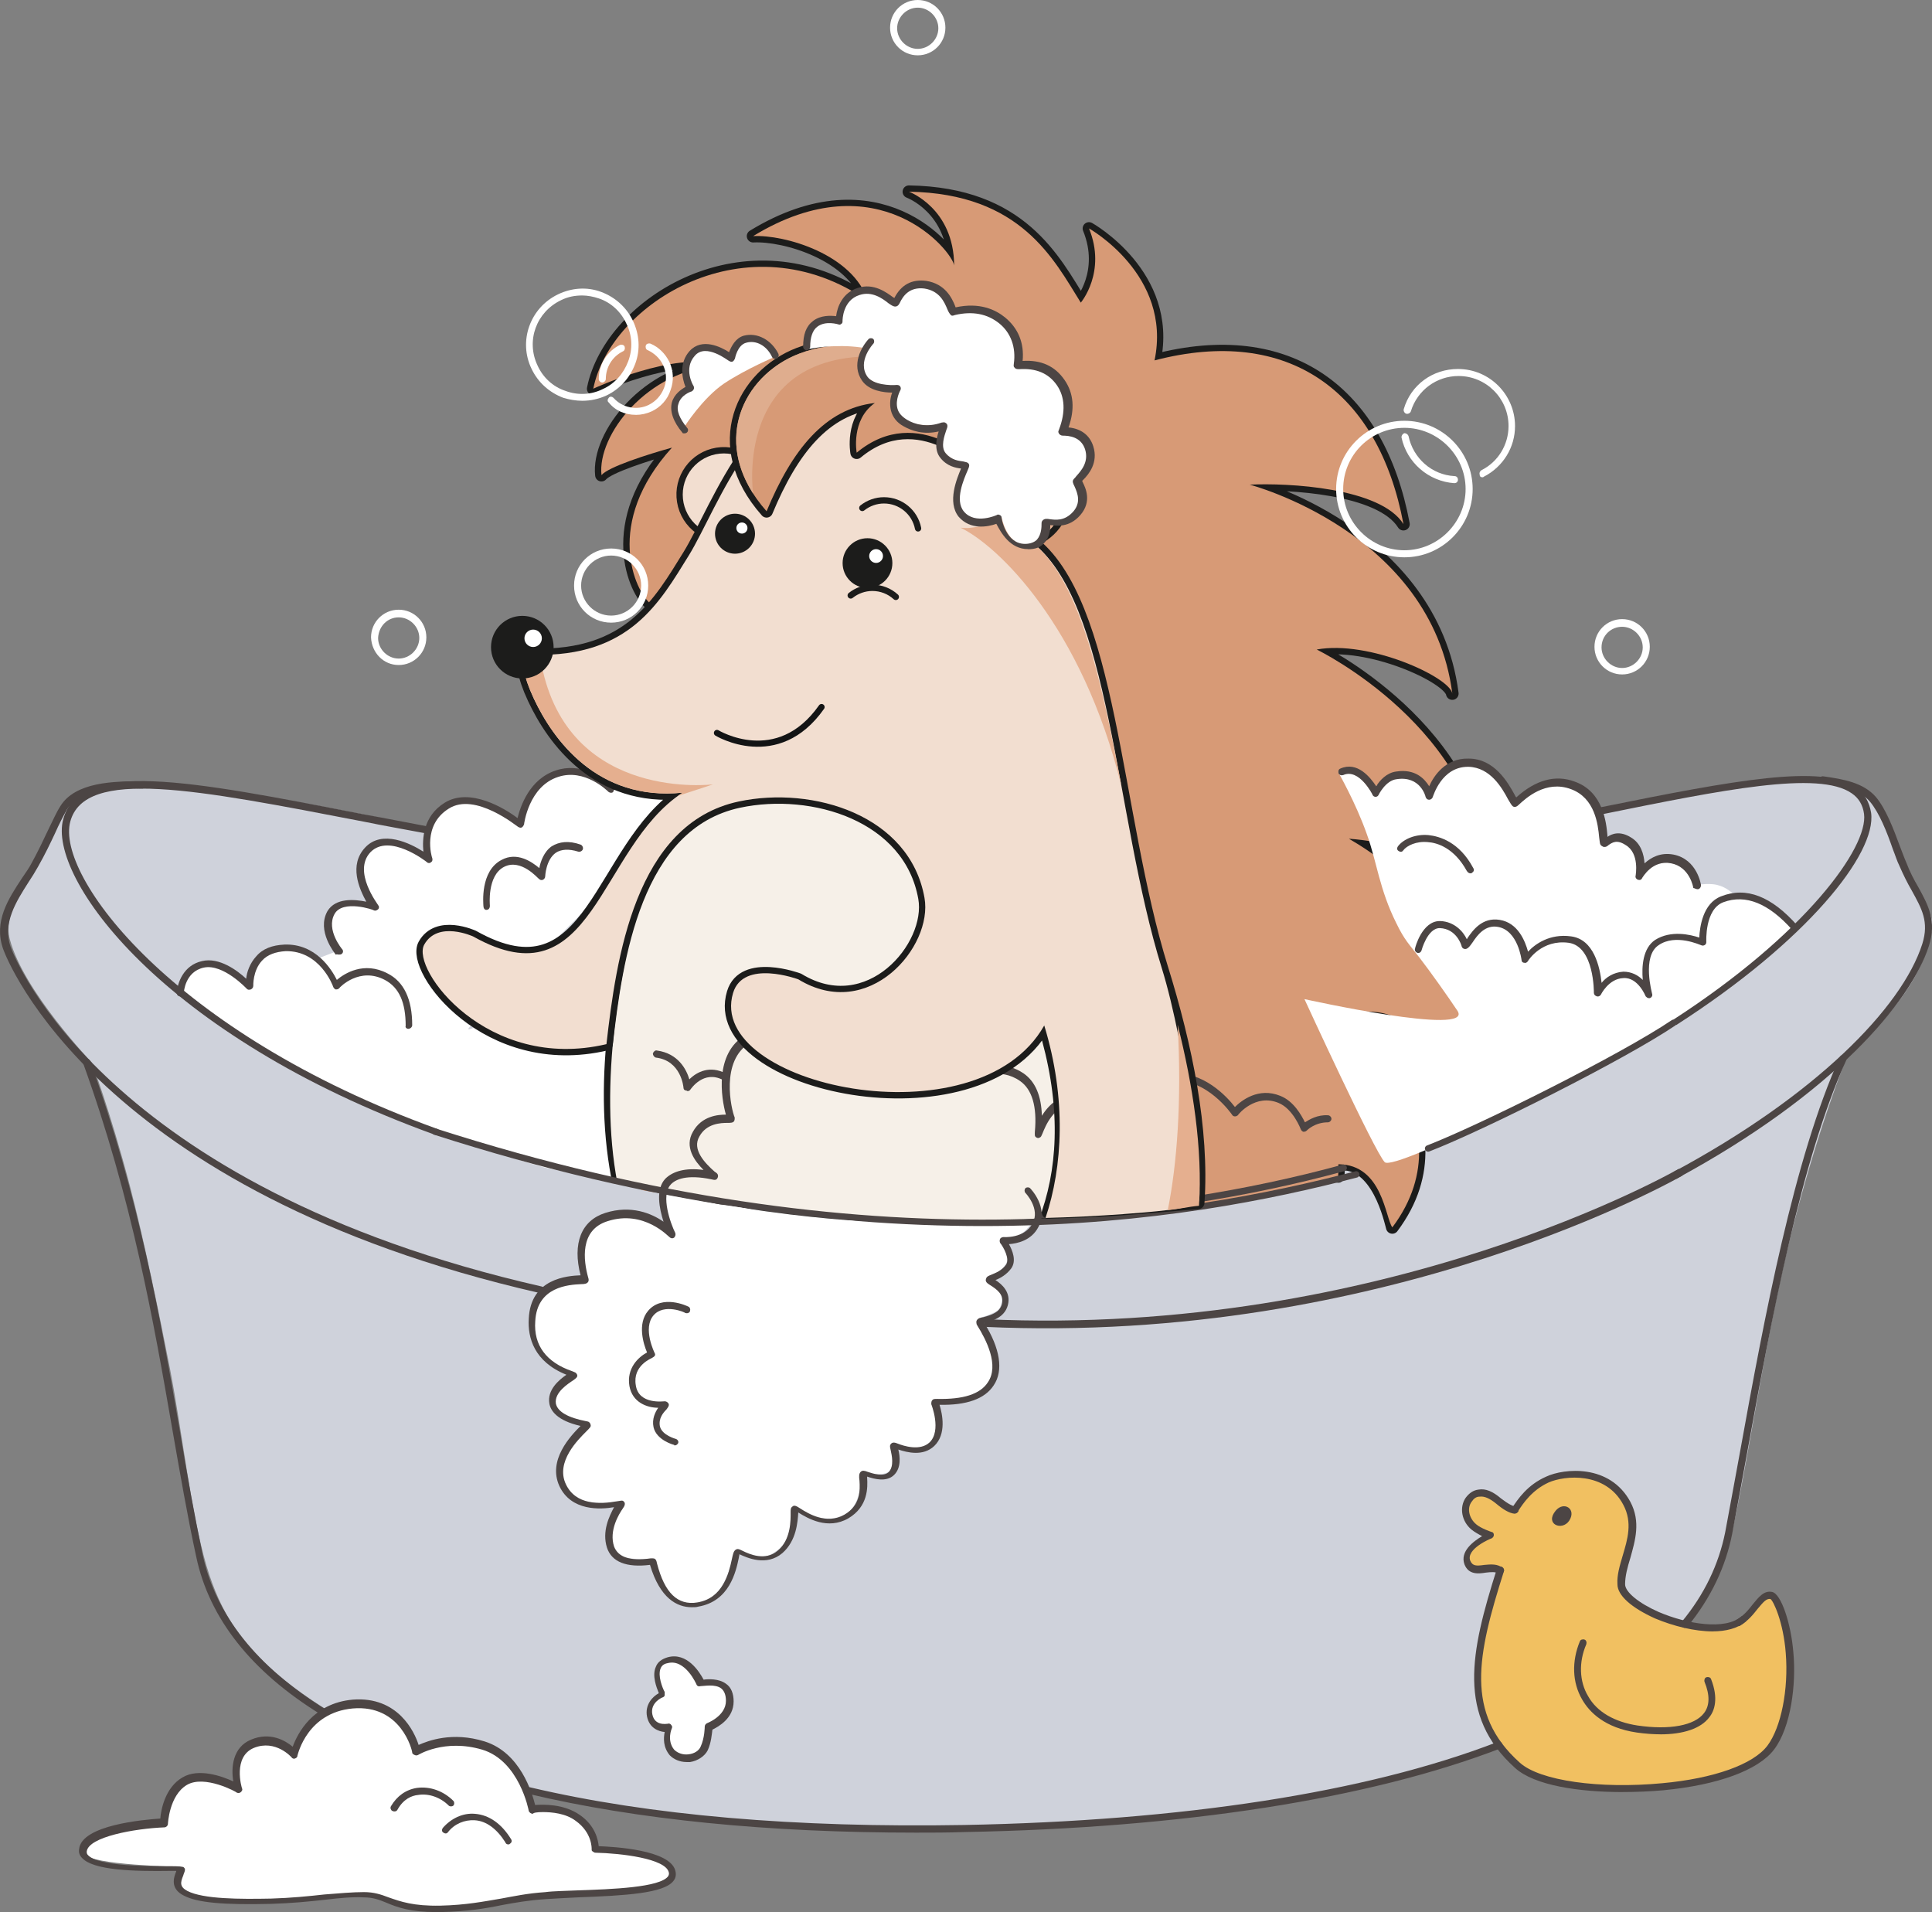 <?xml version="1.0" encoding="UTF-8"?> <svg xmlns="http://www.w3.org/2000/svg" id="_Слой_2" data-name="Слой 2" viewBox="0 0 514.82 509.49"><rect x="0" y="0" width="514.82" height="509.49" fill="#808080" stroke="none"/> <defs> <style> .cls-1 { stroke-width: 3.37px; } .cls-1, .cls-2, .cls-3, .cls-4, .cls-5, .cls-6 { fill: none; } .cls-1, .cls-2, .cls-3, .cls-4, .cls-6 { stroke-linecap: round; } .cls-1, .cls-2, .cls-4, .cls-6 { stroke-linejoin: round; } .cls-1, .cls-2, .cls-6 { stroke: #1c1c1b; } .cls-2 { stroke-width: 3.37px; } .cls-3 { stroke-width: 1.71px; } .cls-3, .cls-5 { stroke: #4c4544; stroke-miterlimit: 10; } .cls-4 { stroke: #131415; stroke-width: 1.64px; } .cls-4, .cls-7, .cls-8, .cls-9, .cls-10, .cls-11, .cls-12, .cls-13 { fill-rule: evenodd; } .cls-14 { fill: #f1c061; } .cls-15, .cls-13 { fill: #fff; } .cls-16 { fill: #cfd2db; } .cls-17 { fill: #4c4544; } .cls-5 { stroke-width: 2.05px; } .cls-7 { fill: #f2ded0; } .cls-8 { fill: #f6f0e8; } .cls-9 { fill: #1c1c1b; } .cls-10 { fill: #dfad8e; } .cls-11 { fill: #d79a76; } .cls-12 { fill: #e5af8f; } .cls-6 { stroke-width: 1.68px; } </style> </defs> <g id="_Слой_1-2" data-name="Слой 1"> <g> <path class="cls-16" d="M495.48,209.52c-8.78-4.86-31.21-1.73-55.67,3.61-44.07,9.41-96.28,26.97-96.28,26.97l-229.26-19.44s-18.66-4.08-38.26-7.53c-22.11-3.92-45.63-6.74-54.41-1.57-5.65,3.45-7.53,11.6-10.98,17.72-4.55,7.84-9.88,13.8-8,21.01,3.61,13.8,21.8,32.77,21.8,32.77,0,0,4.86,12.7,10.19,32.93,3.61,13.8,7.37,31.83,10.66,48.61,3.45,17.88,5.49,37.95,9.72,52.53,3.92,13.17,9.72,21.17,18.97,29.01,11.13,9.41,26.5,17.72,42.18,23.68,5.02,1.88,10.35,2.82,16.15,4.39,62.73,17.25,161.83,15.37,228.01,1.88,15.68-3.14,39.05-11.29,39.05-11.29l50.81-32.93s7.68-8.47,10.98-21.95c4.23-17.72,9.1-52.38,15.52-78.56,7.37-29.95,15.52-49.87,15.52-49.87,0,0,9.41-8.15,15.52-17.09,5.65-8.15,7.84-16.78,6.9-19.92-.78-3.14-5.49-10.82-6.74-13.64-3.61-7.84-4.7-17.09-12.39-21.33Z"></path> <path class="cls-15" d="M357.77,311.28l-2.98-14.27s-2.19,.16-3.92,.63c-1.72,.63-3.14,1.57-3.14,1.57,0,0-3.92-7.06-8.47-8-4.7-.94-10.19,4.39-10.19,4.39,0,0-7.06-9.1-14.43-9.25-10.98-.31-14.74,11.45-14.74,11.45,0,0-6.74-6.12-12.39-5.96-5.65,.16-10.04,6.74-10.04,6.74,0,0-.78-10.19-6.12-13.17-5.33-2.98-14.9,1.41-14.9,1.41,0,0-.63-6.27-3.45-12.07-2.2-4.39-5.65-8.62-9.72-9.88-6.12-1.88-12.7-2.19-16.94,1.1-4.86,3.61-7.21,10.82-7.21,10.82,0,0-11.29-4.08-17.88-1.88-6.59,2.35-8.15,11.45-8.15,11.45,0,0-2.67-1.1-4.86-.31-2.2,.78-4.86,2.82-4.86,2.82,0,0-1.41-4.08-3.45-6.12-2.04-2.04-4.39-1.72-4.39-1.72l-9.1,1.72-25.59-14.41-8.99,2.74s-7.91,4.3-6.97,2.89c.94-1.41,2.51-1.41,2.51-1.41,0,0,.47-1.72,1.57-2.98,1.1-1.25,2.82-1.72,2.82-1.72,0,0,.78-3.29,2.04-4.7,1.25-1.41,3.14-1.1,3.14-1.1,0,0,.94-3.29,2.35-4.86,1.41-1.57,3.45-1.57,3.45-1.57l16.47-16.47s10.51-6.32,13.49-14.79c2.98-8.47,21.72-16.68,21.72-16.68,0,0-25.8-3.03-28.15-1.78-2.51,1.25-3.76,4.08-3.76,4.08,0,0-7.68-6.27-14.43-4.08-8.31,2.51-9.88,13.17-9.88,13.17,0,0-11.13-7.84-17.25-5.65-9.41,3.29-7.37,15.05-7.37,15.05,0,0-10.98-7.21-15.37-2.82-5.17,5.18,.78,15.84,.78,15.84,0,0-8.62-2.51-10.98,1.41-2.67,4.39,2.2,10.35,2.2,10.35l-5.65,2.19s-3.45-3.76-10.82-2.35c-7.53,1.41-7.84,9.25-7.84,9.25,0,0-8-6.27-12.39-5.65-4.39,.63-6.12,7.68-6.12,7.68,0,0,11.92,12.07,36.22,23.68,5.8,2.82,13.49,6.59,20.07,9.1,21.01,8.31,41.56,13.96,41.56,13.96l26.5,5.65,4.7,.78,1.1,9.09s-12.7-7.37-19.29-1.25c-6.43,6.12-2.67,14.9-2.67,14.9,0,0-14.43,.16-14.27,12.23,0,1.72,.63,5.17,1.72,6.74,3.14,4.55,9.25,6.59,9.25,6.59,0,0-6.59,4.23-5.65,7.68,.94,3.45,9.25,5.96,9.25,5.96,0,0-5.65,4.55-6.9,10.19-.31,1.72,.16,3.76,.63,5.49,.47,1.41,1.88,2.98,3.29,3.76,4.39,2.35,11.6,1.41,11.6,1.41,0,0-4.39,8.62-2.2,12.23,2.2,3.61,11.29,2.82,11.29,2.82,0,0,2.51,13.02,11.13,11.76,2.51-.31,4.7-.94,6.43-2.82,3.45-4.23,4.7-11.45,4.7-11.45,0,0,6.27,3.61,10.19,.94,1.41-.94,2.82-1.88,3.61-3.92,1.41-3.29,1.57-8.31,1.57-8.31,0,0,3.92,2.35,7.21,2.82,2.67,.47,4.86,.16,6.9-.94,4.55-2.67,4.23-11.45,4.23-11.45,0,0,5.33,1.72,7.37,0,1.88-1.72,.78-7.21,.78-7.21,0,0,7.21,2.51,10.19-.31,2.82-2.82,.94-10.98,.94-10.98,0,0,11.76,0,14.74-5.65,1.1-2.04,1.41-4.08,.78-6.74-.94-4.7-3.61-9.88-3.61-9.88,0,0,4.86-1.41,5.49-2.51,2.67-5.18-3.14-8.31-3.14-8.31,0,0,4.23-1.57,5.17-4.23,1.1-2.51-1.1-6.12-1.1-6.12,0,0,3.29,.16,5.49-1.72,2.2-1.88,3.61-4.86,3.61-4.86,0,0,21.01-1.1,41.09-4.23,21.01-2.82,40.3-8,40.3-8Z"></path> <path class="cls-2" d="M356.65,310.23c.03,1.08,0,2.15-.07,3.23-4.61-1.01-10.29-.31-14.26,2.2-1.3,.82,.08,.15-1.3,.82-1.39,.51-5.51,.84-6.92,1.25-11.56,.89-23.1,3.55-34.66,4.39-14.39,1.04-28.76,1.09-43.18,1.24-14.17,.14-28.17-2.55-42.34-3.15-7.32-.31-14.77-.24-22.04-1.01-7.06-1.46-14.3-2.5-21.29-4.1-.49-4-.56-6.35-.6-10.97,9.01-4.63,17.39-9.54,19.37-10.53,4.35-2.18,6.56-79.81,5.08-85.93-.95-3.9-18.09-11.82-30.94-17.05,13.11-16.79,9.91-29.67,9.91-29.67-4.24-3.39-12.64-21.54,5.64-41.67-6.51,1.81-16.93,5.13-18.78,7.32-1.18-10.56,12.1-28.04,31.37-29.26-11.51-4.01-33.56,6.24-33.56,6.24,4.58-22.88,41.09-45.61,73.19-23.37-3.95-12.46-22.2-17.72-30.59-17.29,33.36-20.38,53.17,4.1,53.56,7.84-.09-15.31-12.04-19.67-12.04-19.67,29.94,.49,38.65,18.16,45.79,29.56,0,0,6.92-8.15,2.19-19.77,0,0,22.19,12.4,17.46,35.16,35.75-9.34,59.7,8.22,66.33,43.62-6.1-9.75-30.85-11.01-40.97-10.51,0,0,48.4,12.62,53.99,55.65-.77-4.42-22.25-14.28-36.14-11.72,0,0,43.89,21.18,45.18,61.63,0,0-16.93-9.72-36.6-11.22,13.01,7.51,39.75,27.83,28.51,63.53-6.5-9.95-15.92-21.08-29.69-16.35,0,0,34.37,27.5,12.76,56.38-.46-1.51-3.84-18.07-14.35-16.81Z"></path> <path class="cls-11" d="M356.65,310.23c.03,1.08,0,2.15-.07,3.23-2.46,.59-11.32,4.48-18.66,4.47-1.54,0-14.83,2.46-14.83,2.46l-2.03,1.19s-10.06-.31-21.62,.53c-14.39,1.04-28.76,1.09-43.18,1.24-14.17,.14-28.35,.34-42.51-.26-7.32-.31-14.59-3.13-21.86-3.9-7.06-1.24-14.08-.55-21.07-2.15-.49-4-.79-8.3-.82-12.92,9.01-4.63,17.39-9.54,19.37-10.53,4.35-2.18,6.56-79.81,5.08-85.93-.95-3.9-18.09-11.82-30.94-17.05,13.11-16.79,9.91-29.67,9.91-29.67-4.24-3.39-12.64-21.54,5.64-41.67-6.51,1.81-16.93,5.13-18.78,7.32-1.18-10.56,12.1-28.04,31.37-29.26-11.51-4.01-33.56,6.24-33.56,6.24,4.58-22.88,41.09-45.61,73.19-23.37-3.95-12.46-22.2-17.72-30.59-17.29,33.36-20.38,53.17,4.1,53.56,7.84-.09-15.31-12.04-19.67-12.04-19.67,29.94,.49,38.65,18.16,45.79,29.56,0,0,6.92-8.15,2.19-19.77,0,0,22.19,12.4,17.46,35.16,35.75-9.34,59.7,8.22,66.33,43.62-6.1-9.75-30.85-11.01-40.97-10.51,0,0,48.4,12.62,53.99,55.65-.77-4.42-22.25-14.28-36.14-11.72,0,0,43.89,21.18,45.18,61.63,0,0-16.93-9.72-36.6-11.22,13.01,7.51,39.75,27.83,28.51,63.53-6.5-9.95-15.92-21.08-29.69-16.35,0,0,34.37,27.5,12.76,56.38-1.88-2.44-2.61-16.75-14.35-16.81Z"></path> <path class="cls-1" d="M256.26,323.35c-14.17,.14-28.35,.34-42.51-.26-7.32-.31-49.24-11.63-49.24-9.67-4.94-26.38,.31-55.19,8.25-80.35,5.08-16.09,12.65-28.17,17.45-37.06,23.23-43.03,81.97,15.27,81.97,15.27l16.35,98.53-5.06,13.1c-9.06,.29-18.12,.34-27.21,.43Z"></path> <path class="cls-8" d="M164.51,315.22c-4.94-26,.31-58.11,8.25-82.91,5.08-15.85,12.65-27.76,17.45-36.53,23.23-42.41,81.97,15.05,81.97,15.05l16.35,97.11-11.53,16.66c-41.07,4.02-89.21-4.86-112.5-9.39Z"></path> <path class="cls-3" d="M115.92,301.53c117.2,37.7,199.78,23.27,245.48,11.4"></path> <g> <path class="cls-14" d="M472.4,425.28c-2.51-1.72-3.61,2.98-7.84,6.12-2.04,1.41-5.8,3.14-9.72,2.35-2.35-.47-5.8-.94-10.35-2.35-4.86-1.72-10.51-4.55-11.92-7.68-1.73-4.23,1.57-8.78,2.35-13.64,.78-5.49-.94-11.76-5.02-14.27-5.65-3.45-11.76-4.08-16.47-2.04-5.96,2.35-10.04,8.62-10.04,8.62,0,0-2.51-1.41-4.08-2.67-2.51-2.04-2.98-2.35-5.33-1.72-2.51,.63-3.92,3.76-2.98,6.27,1.1,2.82,5.8,5.17,5.8,5.17,0,0-6.59,2.98-5.33,7.06,.47,1.57,1.25,2.35,4.55,1.72,1.25-.31,3.92,.16,3.92,.16,0,0-.94,3.92-2.04,8.15-1.57,5.8-3.76,13.33-3.76,21.64,.16,9.25,4.23,18.66,11.29,23.05,10.51,6.59,34.81,6.9,50.81,3.14,11.92-2.82,16.62-9.41,16.62-9.41,0,0,3.92-8.47,4.39-16.47,.47-11.13-2.35-21.48-4.86-23.21Z"></path> <path class="cls-15" d="M436.39,232.19s-.31-5.49-2.67-7.53c-2.51-2.04-7.06-.31-7.06-.31,0,0-.63-5.17-2.19-9.09-1.1-2.82-2.67-4.39-5.18-5.49-3.45-1.41-6.12-1.57-8.94-.63-4.08,1.41-7.53,4.55-7.53,4.55,0,0-5.18-9.57-10.98-10.19-2.04-.16-5.02,0-6.9,1.25-3.29,2.35-4.86,6.43-4.86,6.43,0,0-2.35-4.23-7.06-4.55-4.7-.31-7.53,4.39-7.53,4.39,0,0-2.51-3.76-4.7-5.17-2.19-1.41-4.23-.16-4.23-.16,0,0,4.7,8.15,7.68,16.62,2.67,7.37,3.29,14.58,7.84,23.68,2.2,4.55,3.45,5.65,6.12,9.1,3.14,4.08,7.68,10.51,10.19,14.27,4.39,6.9-40.79-3.14-40.79-3.14,0,0,18.73,40.79,21.39,43.45,2.67,2.67,58.75-25.89,76.79-37.5,18.03-11.6,31.83-24.46,31.83-24.46,0,0-3.61-4.7-7.53-7.06-3.92-2.35-8.31-2.51-8.31-2.51,0,0-1.57-1.72-4.23-2.35-2.67-.63-5.96,.16-5.96,.16,0,0-1.57-5.96-5.96-7.06-4.7-.78-9.25,3.29-9.25,3.29Z"></path> <path class="cls-15" d="M111.41,466.21s-5.49-13.8-16.62-12.39c-11.76,1.57-16.15,12.55-16.15,12.55,0,0-8.31-4.23-12.07-1.72-3.92,2.51-3.45,11.6-3.45,11.6,0,0-8.15-4.39-13.02-2.04-4.86,2.35-6.74,11.45-6.74,11.45,0,0-11.45,.78-17.56,3.14-3.45,1.41-3.61,4.23-3.14,5.18,1.1,2.98,25.4,3.45,25.4,3.45,0,0-4.55,6.9,8,8.62,12.39,1.72,41.87-1.72,41.87-1.72,0,0,9.72,3.76,16.15,4.23,9.41,.63,15.68-1.88,23.68-2.98,8-1.25,17.72-1.1,22.89-1.25,15.84-.63,21.64-5.18,16.31-8.15-4.08-2.19-18.19-3.14-18.19-3.14,0,0-.78-6.12-5.02-8.94-4.23-2.82-11.76-2.2-11.76-2.2,0,0-3.45-12.07-11.13-15.99-7.68-3.76-19.45,.31-19.45,.31Z"></path> <path class="cls-15" d="M189.03,460.09s5.8-4.55,5.02-7.53c-1.25-5.02-7.06-5.02-7.06-5.02,0,0-6.43-6.27-9.09-5.17-3.76,1.57-1.72,8.78-1.72,8.78,0,0-3.61,2.04-2.67,6.12,.47,2.35,4.08,2.98,4.08,2.98,0,0-.31,9.41,5.18,8.47,5.02-.78,6.27-8.62,6.27-8.62Z"></path> <path class="cls-17" d="M456.4,434.69c3.45,0,6.59-.78,8.62-2.51,.47-.31,.47-.94,.16-1.25-.31-.47-.94-.47-1.25-.16-4.23,3.61-14.27,2.04-21.95-1.25-5.33-2.35-8.94-5.33-8.94-7.37,0-2.2,.63-4.55,1.41-7.06,1.25-4.55,2.82-9.57,0-14.9-5.49-10.19-17.72-8.94-22.42-6.74-5.02,2.2-7.53,5.96-9.09,8.31-.31,.47-.16,.94,.31,1.25,.47,.31,.94,.16,1.25-.31,1.41-2.2,3.76-5.65,8.15-7.68,4.23-1.88,15.21-2.98,19.92,5.96,2.51,4.7,1.1,9.25-.16,13.49-.78,2.67-1.57,5.17-1.41,7.68,0,2.98,3.76,6.27,10.04,9.1,4.86,2.04,10.51,3.45,15.37,3.45Z"></path> <path class="cls-17" d="M432.41,477.5c3.61,0,7.37-.16,10.82-.47,14.58-1.41,25.25-5.33,29.48-10.82,4.55-5.96,5.96-17.56,5.17-25.87-.63-7.84-3.29-15.68-5.65-16.15-2.2-.47-3.61,1.41-5.17,3.29-1.1,1.41-2.35,2.98-4.23,4.08-.47,.31-.63,.94-.31,1.25,.31,.47,.94,.63,1.25,.31,2.04-1.25,3.45-2.98,4.55-4.39,1.57-1.88,2.35-2.82,3.45-2.67,.78,.47,3.45,6.12,4.08,14.43,.78,9.72-1.25,19.76-4.86,24.62-3.76,5.02-14.27,8.78-28.07,10.04-16.62,1.57-32.62-.63-37.95-5.49-14.74-13.17-11.29-28.7-4.23-50.96,.16-.47-.16-1.1-.63-1.25-.47-.16-1.1,.16-1.25,.63-7.06,22.27-10.66,39.05,4.86,53,5.17,4.7,17.09,6.43,28.7,6.43Z"></path> <path class="cls-17" d="M442.45,462.13c6.12,0,10.82-1.57,13.02-4.55,1.41-1.72,2.51-5.02,.47-10.19-.16-.47-.78-.63-1.25-.47-.47,.16-.63,.78-.47,1.25,1.41,3.45,1.41,6.27-.16,8.31-2.51,3.29-9.1,4.55-17.72,3.29-6.12-.94-10.82-3.61-13.17-7.84-2.35-3.92-2.51-9.1-.47-13.8,.16-.47,0-1.1-.47-1.25-.47-.16-1.1,0-1.25,.47-2.2,5.33-2.04,10.98,.63,15.52,1.88,3.29,5.96,7.53,14.58,8.78,2.2,.31,4.39,.47,6.27,.47Z"></path> <path class="cls-17" d="M399.79,419.32c.31,0,.47-.16,.78-.31,.31-.47,.31-.94-.16-1.25-1.41-1.1-3.14-.94-4.86-.78-2.19,.31-3.14,.31-3.76-1.1-1.25-3.14,5.49-5.96,5.65-5.96,.31-.16,.63-.47,.63-.94s-.31-.78-.63-.78c0,0-2.82-.94-4.08-2.04-1.88-1.57-2.51-4.23-1.25-5.96,.63-.94,1.25-1.41,2.2-1.41,1.25-.16,2.67,.47,4.39,1.88,1.88,1.57,3.45,2.51,4.86,2.67,.47,0,.94-.31,1.1-.78,0-.47-.31-.94-.78-1.1-.78-.16-1.88-.63-3.92-2.2-2.2-1.88-4.08-2.67-5.96-2.35-1.41,.16-2.51,.94-3.45,2.2-1.72,2.51-1.1,6.27,1.57,8.47,.78,.63,1.88,1.25,2.82,1.73-2.35,1.41-5.96,4.08-4.7,7.53,1.1,2.82,3.76,2.51,5.65,2.2,1.41-.16,2.67-.31,3.45,.31,.16-.16,.31,0,.47,0Z"></path> <path class="cls-17" d="M414.53,402.54c-2.98,3.61,1.72,5.49,3.61,2.67,2.04-3.14-1.41-5.33-3.61-2.67Z"></path> <path class="cls-17" d="M277.01,324.61q.16,0,0,0c27.91-1.25,55.2-5.49,81.23-12.55,.47-.16,.78-.63,.63-1.1-.16-.47-.63-.78-1.1-.63-25.87,7.06-53.16,11.29-80.76,12.55-.47,0-.94,.47-.94,.94,.16,.31,.47,.78,.94,.78Z"></path> <path class="cls-17" d="M445.9,271.69c35.24-22.81,51.99-45.94,50.81-54.82-.31-2.35-1.41-4.23-3.29-5.49-8.78-6.12-34.34-.94-66.8,5.65-.47,0-.94-.31-1.1-.78,0-.47,.31-.94,.78-1.1,36.38-7.37,59.28-11.6,68.21-5.33,2.35,1.57,3.61,3.92,4.08,6.74,1.53,10.92-17.25,34.31-51.91,56.56-.24-.49-.5-.97-.78-1.43Z"></path> <path class="cls-17" d="M117.06,302.02c.16-.47,0-1.1-.63-1.25C45.71,275.21,14.81,233.34,18.73,218.91c3.92-14.43,33.4-8.62,78.09,0,5.33,1.1,10.82,2.04,16.62,3.14,.47,.16,.94-.31,1.1-.78,.16-.47-.31-.94-.78-1.1-5.8-1.1-11.29-2.19-16.62-3.14-47.36-9.25-75.9-14.74-80.29,1.25-4.23,15.37,26.03,57.71,98.95,84.05,.98,.31,1.1,0,1.25-.31Z"></path> <path class="cls-17" d="M144.19,344.68c.47,0,.78-.31,.94-.78s-.16-.94-.78-1.1C27.36,316.14,3.84,254.98,2.9,252.47c-2.35-6.43,1.41-12.23,4.7-17.41,.94-1.41,1.72-2.67,2.51-4.08,1.88-3.29,3.29-6.27,4.55-8.94,1.1-2.51,2.19-4.55,3.14-6.27,3.76-6.12,16.15-5.8,20.07-5.65,.47,0,.94-.47,.94-.94s-.47-.94-.94-.94c-7.53-.16-17.88,.16-21.8,6.59-1.1,1.72-2.04,3.92-3.29,6.43-1.25,2.67-2.67,5.65-4.39,8.78-.63,1.25-1.57,2.51-2.51,3.92-3.61,5.49-7.68,11.6-5.02,18.97,.94,2.67,24.93,64.61,142.86,91.58l.47,.16Z"></path> <path class="cls-17" d="M445.97,312.25c37.65-20.2,60.79-43.64,66.26-60.72,1.88-5.96-.16-9.41-2.82-14.27-1.1-1.88-2.2-4.08-3.29-6.59-.63-1.25-1.1-2.82-1.73-4.39-1.57-4.55-3.61-9.72-6.12-12.7-2.82-3.29-7.68-4.23-12.86-4.86-.47-.16-.78-.63-.78-1.1,.16-.47,.63-.78,1.1-.78,5.65,.78,10.82,1.73,14.11,5.49,2.67,3.14,4.7,8.47,6.43,13.17,.63,1.57,1.1,2.98,1.73,4.39,.94,2.51,2.04,4.55,3.14,6.43,2.67,4.86,5.02,9.1,2.82,15.84-4.77,14.75-25.25,39.26-67.35,61.98-.2-.63-.41-1.26-.63-1.89Z"></path> <path class="cls-17" d="M86.16,457.11c.31,0,.63-.16,.78-.47,.31-.47,.16-1.1-.31-1.25-18.19-11.29-29.17-25.09-32.62-41.09-2.2-10.66-4.23-21.64-6.12-33.24-5.02-29.17-10.82-62.1-23.84-98.32-.16-.47-.78-.78-1.25-.63-.47,.16-.78,.78-.63,1.25,13.02,36.07,18.82,69,23.84,98.01,2.04,11.6,3.92,22.58,6.27,33.4,3.45,16.47,14.74,30.74,33.4,42.18,.16,0,.31,.16,.47,.16Z"></path> <path class="cls-17" d="M244.08,488.32c4.23,0,8.62,0,13.02-.16,58.18-1.1,107.57-8.78,142.7-22.27,.47-.16,.78-.78,.47-1.25-.16-.47-.78-.78-1.25-.47-34.97,13.49-84.05,21.01-142.07,22.11-44.85,.78-83.74-2.51-115.73-10.04-.47-.16-.94,.16-1.1,.63-.16,.47,.16,.94,.63,1.1,29.01,6.9,63.82,10.35,103.34,10.35Z"></path> <path class="cls-17" d="M448.88,433.75c.31,0,.47-.16,.78-.31,6.27-7.68,10.19-16,11.92-24.78,1.25-6.74,2.67-14.27,4.08-22.11,6.27-34.5,14.27-77.62,26.34-104.12,.16-.47,0-1.1-.47-1.25-.47-.16-1.1,0-1.25,.47-12.23,26.82-20.23,69.94-26.5,104.59-1.41,7.84-2.82,15.21-4.08,22.11-1.72,8.47-5.49,16.47-11.6,23.84-.31,.47-.31,.94,.16,1.25,.31,.16,.47,.31,.63,.31Z"></path> <path class="cls-17" d="M173.2,416.97c-6.27,.78-10.19-.78-11.45-4.55-1.41-4.39,.63-8.47,1.88-10.82-3.61,.63-11.45,1.1-14.58-5.65-3.14-6.9,2.98-13.33,5.65-16-6.27-1.41-8-4.08-8.31-5.96-.63-3.61,2.51-6.27,4.55-7.68-8.62-3.45-10.35-9.88-10.04-14.9,.47-10.82,10.35-11.45,13.8-11.6-2.2-8.47,.16-14.58,6.59-16.62,6.9-2.2,12.39,.16,15.52,2.35-1.1-3.45-2.19-8.62,.47-11.45,2.04-2.04,5.49-2.98,10.19-2.35-2.35-2.35-5.18-6.12-2.82-10.19,2.35-4.23,6.74-4.55,8.78-4.55-1.25-4.39-3.14-16.31,5.17-21.17,7.68-4.55,16.78-.94,19.76,.47,1.25-3.76,6.43-15.52,20.54-13.17,9.57,1.57,15.68,9.25,18.03,22.89,5.8-2.98,11.45-2.98,15.84,0,3.14,2.2,4.7,5.96,4.86,11.29,2.04-3.29,4.86-5.33,8.31-5.8,6.43-.94,10.82,3.45,13.02,5.49,.16,.16,.31,.31,.47,.47,0,0,.16-.16,.16-.31,1.25-3.14,4.23-10.35,12.39-11.13,8.62-.78,15.05,6.27,17.09,8.94,1.72-1.72,6.27-5.33,12.07-2.98,3.61,1.41,5.65,5.18,6.59,7.06,1.25-.78,3.29-2.04,6.12-1.88,.47,0,.94,.47,.94,.94s-.47,.94-.94,.94c-3.45,0-5.49,2.04-5.65,2.2-.31,.31-.63,.31-.94,.31-.31-.16-.47-.31-.63-.63,0,0-2.04-5.49-5.96-7.06-6.12-2.51-10.66,2.98-10.82,3.29-.16,.16-.47,.31-.78,.31s-.63-.16-.78-.47c0,0-6.74-9.88-16-8.94-7.06,.78-9.57,7.06-10.82,10.04-.63,1.25-.94,2.35-2.04,1.88-.47-.16-.78-.63-1.57-1.25-2.04-2.04-5.96-5.8-11.45-5.02-5.8,.94-7.84,6.43-8.62,8.31-.31,.63-.31,.94-.78,1.1-.31,.16-.47,.16-.78,0-.63-.31-.47-.78-.47-1.57,.63-6.74-.78-11.29-3.92-13.49-5.33-3.76-11.45-1.25-14.74,.47-.16,.16-.94,.47-1.41-.16-.31-.31-.31-.63-.47-1.57-2.19-12.7-7.68-20.07-16.47-21.48-14.9-2.51-18.66,12.23-18.82,12.86,0,.31-.16,.47-.47,.63-.16,.16-.47,.16-.78,0,0,0-10.66-5.8-18.82-.94-8,4.7-5.02,17.72-4.08,19.92,0,.31,0,.63-.16,.94-.31,.47-.94,.47-1.72,.47-1.88,0-5.65,.16-7.53,3.61-2.04,3.45,1.41,7.06,4.08,9.41,.31,.16,.47,.31,.63,.47,.31,.31,.31,.78,.16,1.1-.31,.78-.94,.63-1.57,.47-6.74-1.41-9.72,0-10.98,1.41-2.67,2.98,0,10.35,1.25,12.86,.16,.47,0,.94-.31,1.25-.47,.31-.94,.16-1.25-.16-.16,0-6.74-7.37-16.47-4.23-7.53,2.35-6.43,10.51-5.17,15.05,.16,.47,.16,.78,0,1.1-.31,.47-.78,.63-1.88,.63-3.29,.16-11.76,.63-12.23,9.88-.47,6.43,2.98,10.98,9.88,13.33,.63,.31,.94,.31,1.1,.63,.63,.78-.16,1.25-.78,1.73-1.41,.94-5.17,3.29-4.7,6.27,.47,2.2,3.29,3.76,8.15,4.7,.31,0,.47,.16,.63,.16,.16,.16,.47,.47,.47,.78,.16,.47-.16,.78-1.1,1.72-2.2,2.2-8.31,8.15-5.49,14.11,2.67,5.65,9.1,5.33,13.64,4.55,1.1-.16,1.41-.31,1.72,0,.63,.47,.31,1.25-.16,1.88-1.1,1.57-3.76,5.96-2.35,10.19,1.1,2.82,4.23,3.92,9.72,3.14h.63c.78,0,.94,.63,1.1,1.41,2.04,7.84,5.49,11.13,10.66,10.35,6.9-1.1,8.47-7.84,9.25-11.45,.31-1.41,.47-2.2,.94-2.51,.47-.47,.94-.31,1.88,.16,1.88,.94,6.12,2.82,9.41,0,3.61-2.98,3.45-8.31,3.45-10.19,0-.78,0-1.25,.47-1.57,.47-.47,1.1-.16,2.04,.47,2.2,1.41,7.06,4.39,11.76,1.72,4.39-2.51,4.23-6.59,4.08-9.09-.16-1.1-.16-1.88,.31-2.35,.47-.47,1.1-.31,1.88,0,1.41,.47,4.23,1.41,5.65,0,1.41-1.57,.78-4.39,.47-5.8-.16-.78-.31-1.1,0-1.57,.47-.63,1.1-.47,1.88-.16,1.57,.63,5.96,2.04,8.47-.31,3.29-3.14,.47-10.19,.47-10.19,0-.31,0-.63,.16-.94,.31-.47,.63-.47,1.41-.47,6.9,.16,11.45-1.25,13.49-4.39,3.14-4.55-.47-11.45-2.82-15.21l-.16-.31c0-.16-.16-.63,0-.94,.31-.63,.94-.78,1.88-.94,2.19-.63,4.23-1.25,4.86-3.45,.63-2.51-1.25-3.92-3.29-5.18-.47-.31-1.25-.78-.94-1.57,.16-.63,.63-.78,1.41-1.1,1.1-.47,2.82-1.1,3.92-2.67,1.1-1.57-.78-4.86-1.57-5.8-.16-.31-.16-.78,0-1.1,.16-.31,.63-.47,.94-.47,0,0,5.49,.47,7.68-3.61,2.19-3.92-1.88-8.15-1.88-8.15-.31-.31-.31-.94,0-1.25,.31-.31,.94-.31,1.25,0,.16,.16,5.02,5.18,2.2,10.35-1.88,3.61-5.65,4.39-7.84,4.55,.94,1.73,2.04,4.39,.63,6.43-1.25,1.72-2.98,2.67-4.23,3.14,1.72,1.1,4.23,3.29,3.29,6.74-.94,3.45-4.55,4.23-6.27,4.7h0c4.23,6.74,5.18,12.7,2.51,16.62-2.35,3.61-7.21,5.33-14.43,5.18,.78,2.51,1.88,7.84-1.41,10.98-2.98,2.82-7.21,1.72-9.57,.94,.47,1.88,.78,4.86-1.1,6.74-2.04,2.04-5.33,1.1-7.21,.47v.31c.16,2.51,.31,7.68-5.02,10.82-5.49,3.14-10.82,0-13.33-1.57-.16,2.51-.47,7.53-4.23,10.82-4.23,3.61-9.41,1.25-11.45,.31h0c0,.31-.16,.63-.16,.94-.78,3.76-2.51,11.6-10.82,13.02-.47,.16-1.1,.16-1.72,.16-3.92,0-8.47-2.35-11.13-11.29Z"></path> <path class="cls-17" d="M439.31,265.96h.31c.47-.16,.78-.63,.63-1.1,0-.16-2.82-10.04,1.73-13.02,4.55-3.14,11.13,0,11.29,0,.31,.16,.63,.16,.94,0,.31-.16,.47-.47,.47-.78,0-.16-.47-8.78,4.55-10.66,5.96-2.2,12.07,.31,18.35,7.37,.31,.47,.94,.47,1.25,.16,.31-.31,.47-.94,.16-1.25-6.9-7.84-13.64-10.51-20.39-7.84-4.86,1.88-5.65,8.15-5.8,10.98-2.35-.78-7.53-2.04-11.76,.63-3.29,2.2-3.61,7.06-3.29,10.66-1.25-1.26-2.98-2.2-5.17-2.2-2.67,.16-4.7,1.57-5.8,2.98-.47-4.23-2.04-11.6-8.15-12.39-5.65-.78-9.57,2.04-11.45,4.08-.78-2.82-2.67-7.68-7.53-8.47-4.7-.78-7.21,2.82-8.62,4.86,0,.16-.16,.16-.16,.31-.94-2.04-3.29-4.7-7.06-4.86h-.16c-4.7,0-6.59,7.06-6.59,7.37-.16,.47,.16,.94,.63,1.1,.47,.16,.94-.16,1.1-.63,0,0,1.57-5.96,4.86-5.96h0c4.55,.16,5.8,4.7,5.8,4.7,0,.16,.16,.47,.31,.63,1.1,.78,1.88-.47,2.67-1.57,1.25-1.88,3.29-4.7,6.74-4.08,5.33,.94,6.27,8.78,6.27,8.78,0,.47,.31,.78,.78,.78,.31,.16,.78-.16,.94-.47,.16-.31,3.76-5.8,10.82-4.86,6.9,.94,6.74,13.33,6.74,13.33,0,.47,.31,.78,.78,.94,.47,.16,.94-.16,1.1-.47,0,0,2.04-4.23,5.96-4.39,3.92-.31,5.96,4.86,5.96,4.86,.16,.16,.47,.47,.78,.47Z"></path> <path class="cls-17" d="M452.33,236.95q.16,0,0,0c.63,0,.94-.63,.94-1.1,0,0-.94-6.9-7.37-8.15-3.45-.63-5.96,.78-7.68,2.35-.16-2.35-.94-5.33-3.61-6.9-2.98-1.88-5.17-.94-6.27-.16v-.31c-.31-3.45-1.1-11.76-8.78-14.43-5.02-1.88-10.35-.47-15.52,4.23-.16-.16-.31-.47-.47-.78-1.73-3.14-5.33-9.57-12.23-9.57-6.12-.16-9.25,4.55-10.51,7.37-1.25-2.04-3.76-4.7-8.78-3.92-2.51,.31-4.39,2.35-5.33,3.92-1.57-2.35-5.02-6.74-9.57-4.7-.47,.16-.63,.78-.47,1.25,.16,.47,.78,.63,1.25,.47,4.23-1.88,7.84,5.18,7.84,5.33,.16,.31,.47,.47,.78,.47h0c.31,0,.63-.16,.78-.47,0,0,1.88-3.92,4.86-4.23,6.27-.94,7.68,4.55,7.68,4.7,.16,.47,.47,.78,.94,.78s.78-.31,.94-.63c.16-.31,2.35-8.15,9.41-8.15h.16c5.8,.16,8.94,5.65,10.51,8.62,.63,1.1,.94,1.57,1.25,1.88,.63,.47,1.25,0,1.72-.47,1.72-1.57,7.06-6.59,13.8-4.08,6.43,2.35,7.21,9.41,7.53,12.86,.16,1.1,.16,1.57,.31,1.88,.16,.31,.47,.47,.78,.63,.63,.16,1.1-.16,1.41-.47,.94-.63,2.19-1.57,4.55,0,3.76,2.2,2.67,8,2.67,8.15-.16,.47,.16,.94,.63,1.1,.47,.16,.94,0,1.1-.47,.16-.16,2.67-4.86,7.68-3.92,5.02,.94,5.96,6.43,5.96,6.59,.31,0,.63,.31,1.1,.31Z"></path> <path class="cls-17" d="M90.4,254.35c.16,0,.47,0,.63-.16,.47-.31,.47-.94,.16-1.25,0,0-4.39-5.17-2.04-9.41,2.19-3.92,10.51-1.1,10.51-.94,.31,.16,.78,0,1.1-.31,.31-.31,.31-.78,0-1.1,0-.16-6.9-8.94-2.04-14.11,5.02-5.17,14.9,2.51,15.05,2.67,.31,.31,.78,.31,1.1,0,.31-.16,.47-.63,.31-1.1-.16-.31-2.67-8.78,4.39-13.17,7.06-4.55,18.35,4.86,18.5,4.86,.31,.16,.63,.31,.94,.16,.31-.16,.47-.47,.63-.78,0-.16,1.25-10.19,9.1-12.7,7.06-2.35,13.17,3.76,13.33,3.92,.16,.16,.47,.31,.78,.31s.63-.16,.63-.47c.16-.31,3.14-5.96,8.15-4.23,.47,.16,1.1,0,1.25-.63,.16-.47,0-1.1-.63-1.25-4.55-1.73-8.15,1.41-9.88,4.08-2.2-1.72-7.68-5.65-14.27-3.45-7.06,2.35-9.41,9.57-10.19,12.7-3.29-2.51-12.7-8.31-19.44-4.08-5.8,3.61-5.96,9.72-5.65,13.02-3.45-2.2-10.98-5.96-15.52-1.1-4.39,4.7-1.57,10.98,.31,14.43-3.14-.63-8.15-1.1-10.35,2.51-2.98,5.33,2.04,11.29,2.19,11.6,.31-.16,.63,0,.94,0Z"></path> <path class="cls-17" d="M108.9,274.11c.47,0,.94-.47,.94-.94,0-6.9-2.2-11.6-6.59-13.8-6.27-3.29-11.45,0-13.49,1.73-1.41-2.82-5.65-9.72-13.96-9.41-3.29,.16-5.8,1.1-7.53,3.14-1.72,1.88-2.51,4.23-2.67,5.96-2.35-2.2-7.21-5.8-11.76-4.7-5.02,1.1-6.59,5.96-6.74,8.47,0,.47,.31,.94,.94,.94s.94-.31,.94-.94c0-.16,.31-5.65,5.33-6.74,5.18-1.1,11.45,5.65,11.45,5.65,.31,.31,.63,.31,1.1,.16,.31-.16,.63-.47,.63-.94,0,0-.16-4.08,2.35-6.74,1.41-1.57,3.61-2.35,6.27-2.51,9.1-.16,12.55,9.09,12.7,9.57,.16,.31,.31,.47,.63,.63,.31,0,.63,0,.94-.31,.16-.31,5.49-5.8,12.23-2.19,3.76,2.04,5.49,5.96,5.49,12.23-.16,.31,.16,.78,.78,.78Z"></path> <path class="cls-17" d="M178.53,467.78c-1.88-2.2-1.73-4.7-1.41-6.27-1.72-.16-4.08-1.1-4.7-4.08-.63-3.14,1.41-5.33,3.14-6.27-.63-1.57-1.88-4.7-.78-7.06,.47-1.25,1.57-2.04,3.14-2.51,5.17-1.41,8.47,3.92,9.57,5.96,1.25-.16,4.08-.31,5.96,1.1,1.41,.94,2.04,2.67,2.04,4.7,0,4.55-4.08,6.74-5.65,7.53-.16,1.1-.31,3.45-1.25,5.49-.78,1.57-2.67,2.82-4.7,3.14h-.94c-1.88,0-3.45-.78-4.39-1.72Zm8.15-18.5c-.47,.16-.94,0-1.1-.47,0,0-2.98-6.9-7.68-5.65-.94,.16-1.57,.63-1.88,1.41-.78,1.88,.47,5.17,1.1,6.27v.78c0,.31-.16,.47-.47,.63-.16,0-3.45,1.41-2.82,4.55,.63,3.14,3.76,2.51,4.08,2.51,.31-.16,.78,0,.94,.31,.31,.31,.31,.63,.16,.94,0,0-1.41,3.14,.63,5.65,.94,.94,2.35,1.41,3.76,1.25,1.57-.16,2.82-.94,3.29-2.04,1.1-2.35,1.1-5.33,1.1-5.33,0-.47,.31-.78,.63-.94,0,0,5.02-1.88,5.02-5.96,0-1.57-.47-2.67-1.25-3.29-.78-.63-2.04-.78-2.98-.78-1.1,0-2.04,.16-2.51,.16Z"></path> <path class="cls-17" d="M102.94,506.98c-1.88-.78-3.61-1.41-5.96-1.41-2.98-.16-6.43,.16-10.35,.63-4.23,.47-8.94,.94-14.43,1.1-12.7,.31-19.6-.31-23.21-2.2-3.76-1.88-2.67-4.86-2.04-6.43v-.16h-1.41c-10.04,.16-20.7-.16-23.68-3.45-.63-.63-.94-1.41-.78-2.35,.63-6.43,17.25-7.84,21.64-8.15,.16-2.2,1.25-8.31,5.96-10.98,4.23-2.51,10.51-.31,13.49,1.1-.63-3.76-.16-9.1,4.7-11.13,5.18-2.2,9.25,.31,11.13,1.88,1.25-3.45,5.33-11.6,15.99-12.55,12.08-.94,16.47,8.62,17.56,12.07,2.51-1.1,8.94-3.61,17.56-.94,9.57,2.98,12.7,13.8,13.49,16.94,2.2-.16,7.68-.31,11.92,2.67,4.08,2.82,4.86,6.59,5.02,8.31,4.08,.16,18.82,.94,20.39,6.43,.31,1.1,.16,2.04-.47,2.82-2.51,3.29-12.7,3.92-25.56,4.39-3.14,.16-6.12,.31-8.47,.47-4.7,.31-8.15,.94-11.6,1.57-4.55,.94-9.25,1.72-16.47,1.88h-1.1c-6.9,0-10.35-1.25-13.33-2.51Zm39.05-23.68c-.47,0-.94-.31-1.1-.78,0-.16-2.51-13.33-12.39-16.31-10.04-2.98-17.09,1.41-17.09,1.41-.31,.16-.63,.16-.94,0-.31-.16-.63-.31-.63-.63,0-.63-2.98-12.86-15.84-11.76-12.07,1.1-14.58,12.07-14.74,12.55,0,.47-.31,.63-.63,.78-.31,.16-.78,0-.94-.31,0,0-4.23-4.86-10.04-2.51-5.65,2.35-3.29,10.51-3.14,10.82,.16,.31,0,.63-.31,.94-.31,.31-.78,.31-1.1,.16,0-.16-8.62-4.86-13.33-2.04-4.7,2.82-5.02,10.35-5.02,10.35,0,.47-.47,.94-.94,.94-7.84,.31-20.23,2.51-20.7,6.43,0,.31,0,.63,.31,.94,2.82,3.14,16.94,2.98,22.27,2.98q2.98,0,3.29,.31c.16,.16,.31,.31,.31,.63,0,.47-.31,.94-.47,1.57-.78,1.88-.94,2.98,1.1,4.08,4.23,2.2,14.11,2.2,22.27,2.04,5.33-.16,10.04-.63,14.27-1.1,3.92-.31,7.53-.63,10.51-.63,2.67,0,4.55,.63,6.59,1.41,3.14,1.1,6.59,2.35,13.8,2.2,6.9-.16,11.45-1.1,16.15-1.88,3.45-.63,7.06-1.41,11.76-1.72,2.35-.31,5.49-.31,8.62-.47,9.25-.31,21.95-.78,24.15-3.76,.16-.31,.31-.63,.16-1.1-.94-3.61-12.55-5.02-19.6-5.18-.16,0-.47-.16-.63-.31-.31-.16-.31-.31-.31-.63,0-.16,.16-4.39-4.23-7.53-2.67-2.04-6.43-2.35-8.78-2.35-1.57,0-2.51,.16-2.67,.47Z"></path> <path class="cls-17" d="M179.78,385.14c.47,0,.78-.31,.94-.63,.16-.47-.16-.94-.63-1.1,0,0-3.61-.94-4.23-3.29-.47-2.19,.94-3.76,1.72-4.55,.31-.47,1.1-1.25,.31-1.88-.16-.16-.47-.31-.78-.31s-6.9,.94-7.68-4.23c-.94-5.33,4.23-7.21,4.39-7.37,.31-.16,.47-.31,.63-.47,.16-.31,.16-.47,0-.78,0,0-3.29-6.59-.31-10.04,2.82-3.29,8.47-.78,8.47-.63,.47,.16,1.1,0,1.25-.47,.16-.47,0-1.1-.47-1.25-.31-.16-6.9-3.29-10.66,1.1-2.98,3.45-1.25,8.94-.31,11.13-2.35,1.25-5.49,4.23-4.7,8.94,.78,4.39,4.7,5.8,7.68,5.8-.78,1.1-1.73,2.98-1.25,5.18,.78,3.45,5.33,4.7,5.49,4.7,0,0,0,.16,.16,.16Z"></path> <path class="cls-17" d="M129.6,242.44q.16,0,0,0c.63,0,.94-.47,.94-1.1,0-.16-.78-8,3.76-10.35,4.55-2.35,9.1,3.14,9.25,3.14,.31,.31,.63,.47,1.1,.31,.31-.16,.63-.47,.63-.94,0,0,.16-4.39,2.82-6.27,1.41-.94,3.45-1.1,5.96-.31,.47,.16,1.1-.16,1.25-.63,.16-.47-.16-1.1-.63-1.25-3.14-1.1-5.65-.78-7.68,.47-2.04,1.41-2.98,4.08-3.29,5.8-2.04-1.72-5.96-4.39-10.04-2.19-5.8,2.98-4.86,11.76-4.86,12.23,0,.63,.31,1.1,.78,1.1Z"></path> <path class="cls-17" d="M135.4,491.46c.16,0,.31,0,.47-.16,.47-.31,.63-.78,.31-1.25-2.51-4.08-5.8-6.43-9.57-6.74-3.29-.31-6.43,1.25-8.62,3.76-.31,.47-.31,.94,.16,1.25,.47,.31,.94,.31,1.25-.16,1.72-2.2,4.39-3.29,7.06-3.14,3.14,.16,5.96,2.35,8.15,5.8,.16,.47,.47,.63,.78,.63Z"></path> <path class="cls-17" d="M105.14,482.67c.31,0,.63-.16,.78-.47,1.57-2.82,3.76-3.76,5.49-3.92,2.82-.47,5.96,.63,8.15,2.82,.31,.31,.94,.31,1.25,0,.31-.31,.31-.94,0-1.25-2.67-2.67-6.27-3.92-9.72-3.45-2.98,.47-5.33,2.2-6.9,4.86-.31,.47,0,1.1,.31,1.25,.31,.16,.47,.16,.63,.16Z"></path> <path class="cls-17" d="M391.8,232.71c.16,0,.31,0,.47-.16,.47-.31,.63-.78,.31-1.25-3.76-7.06-9.1-8.47-11.92-8.78-3.29-.31-6.59,.94-8.15,2.98-.31,.47-.31,.94,.16,1.25,.47,.31,.94,.31,1.25-.16,.94-1.25,3.45-2.51,6.59-2.2,2.35,.16,6.9,1.41,10.35,7.68,.31,.47,.63,.63,.94,.63Z"></path> <path class="cls-17" d="M183.23,290.73c.31,0,.63-.16,.78-.47,.16-.16,3.45-5.18,8.62-2.51,.47,.31,1.1,0,1.25-.47,.31-.47,0-1.1-.47-1.25-4.23-2.19-7.68-.47-9.72,1.57-.78-2.67-2.98-6.9-8.62-7.68-.47-.16-.94,.31-1.1,.78,0,.47,.31,.94,.78,1.1,6.74,.78,7.37,7.84,7.37,8,0,.47,.31,.78,.78,.78l.31,.16Z"></path> <path class="cls-15" d="M356.04,130.31c0-10.04,8.15-18.19,18.19-18.19,10.04,0,18.19,8.15,18.19,18.19s-8.15,18.19-18.19,18.19c-10.04,0-18.19-8.15-18.19-18.19Zm1.88,0c0,8.94,7.37,16.31,16.31,16.31,8.94,0,16.31-7.37,16.31-16.31s-7.37-16.31-16.31-16.31c-8.94,0-16.31,7.21-16.31,16.31Z"></path> <path class="cls-15" d="M394.93,127.18c.16,0,.31,0,.47-.16,5.18-2.67,8.31-7.84,8.31-13.49,0-8.31-6.74-15.21-15.21-15.21-6.74,0-12.55,4.23-14.43,10.66-.16,.47,.16,1.1,.63,1.25,.47,.16,1.1-.16,1.25-.63,1.73-5.65,6.9-9.41,12.7-9.41,7.37,0,13.33,5.96,13.33,13.33,0,5.02-2.82,9.57-7.21,11.76-.47,.31-.63,.78-.47,1.25,0,.47,.31,.63,.63,.63Z"></path> <path class="cls-15" d="M387.56,128.74c.47,0,.94-.31,.94-.94,0-.47-.31-.94-.94-.94-5.96-.31-10.98-4.7-12.23-10.66-.16-.47-.63-.78-1.1-.78-.47,.16-.78,.63-.78,1.1,1.41,6.74,7.21,11.76,14.11,12.23h0Z"></path> <path class="cls-15" d="M150.14,106.01c-3.76-1.41-6.74-4.08-8.47-7.68-3.61-7.37-.47-16.31,7.06-19.92h0c3.61-1.72,7.68-2.04,11.45-.63,3.76,1.41,6.74,4.08,8.47,7.68,1.72,3.61,2.04,7.68,.63,11.45-1.41,3.76-4.08,6.74-7.68,8.47-2.04,.94-4.23,1.41-6.43,1.41-1.72,0-3.45-.31-5.02-.78Zm-.63-26.03c-6.59,3.14-9.41,10.82-6.27,17.41,1.41,3.14,4.08,5.65,7.37,6.74,3.29,1.25,6.9,1.1,10.04-.47,3.14-1.41,5.49-4.08,6.74-7.37,1.25-3.29,1.1-6.9-.47-10.04-1.41-3.14-4.08-5.65-7.37-6.74-1.41-.47-2.98-.78-4.39-.78-1.88,0-3.76,.31-5.65,1.25Z"></path> <path class="cls-15" d="M152.97,156.03c0-5.49,4.39-9.88,9.88-9.88s9.88,4.39,9.88,9.88-4.39,9.88-9.88,9.88-9.88-4.39-9.88-9.88Zm1.88,0c0,4.39,3.61,8,8,8s8-3.61,8-8-3.61-8-8-8-8,3.61-8,8Z"></path> <path class="cls-15" d="M160.49,101.93h0c.47,0,.94-.47,.94-.94,0-3.14,1.72-5.96,4.55-7.37,.47-.16,.63-.78,.47-1.25-.16-.47-.78-.63-1.25-.47-3.45,1.72-5.65,5.17-5.65,9.1,0,.47,.47,.94,.94,.94Z"></path> <path class="cls-15" d="M169.43,110.55c1.41,0,2.82-.31,4.23-.94,2.35-1.1,4.23-3.14,5.02-5.65,.94-2.51,.78-5.17-.31-7.53-1.1-2.2-2.82-3.92-5.02-4.86-.47-.16-1.1,0-1.25,.47-.16,.47,0,1.1,.47,1.25,1.72,.78,3.29,2.2,4.08,3.92,.94,1.88,1.1,4.08,.31,6.12-.78,2.04-2.2,3.61-4.08,4.55-3.14,1.57-7.06,.78-9.41-1.88-.31-.31-.94-.47-1.25,0-.31,.31-.47,.94,0,1.25,1.72,2.2,4.39,3.29,7.21,3.29Z"></path> <path class="cls-15" d="M98.87,169.83c0-4.08,3.29-7.37,7.37-7.37s7.37,3.29,7.37,7.37-3.29,7.37-7.37,7.37-7.21-3.29-7.37-7.37Zm1.88,.16c0,2.98,2.51,5.49,5.49,5.49s5.49-2.51,5.49-5.49-2.51-5.49-5.49-5.49-5.33,2.35-5.49,5.49Z"></path> <path class="cls-15" d="M424.88,172.34c0-4.08,3.29-7.37,7.37-7.37s7.37,3.29,7.37,7.37-3.29,7.37-7.37,7.37-7.37-3.29-7.37-7.37Zm1.88,.16c0,2.98,2.51,5.49,5.49,5.49s5.49-2.51,5.49-5.49-2.51-5.49-5.49-5.49-5.49,2.35-5.49,5.49Z"></path> <path class="cls-15" d="M237.18,7.37c0-4.08,3.29-7.37,7.37-7.37s7.37,3.29,7.37,7.37-3.29,7.37-7.37,7.37-7.37-3.29-7.37-7.37Zm1.88,.16c0,2.98,2.51,5.49,5.49,5.49s5.49-2.51,5.49-5.49-2.51-5.49-5.49-5.49-5.49,2.51-5.49,5.49Z"></path> <circle class="cls-1" cx="192.9" cy="131.79" r="10.97" transform="translate(-18.62 32.6) rotate(-9.22)"></circle> <path class="cls-7" d="M192.9,120.82c6.06,0,10.97,4.91,10.97,10.97s-4.91,10.97-10.97,10.97c-6.06,0-10.97-4.91-10.97-10.97s4.91-10.97,10.97-10.97"></path> <path class="cls-2" d="M299.44,322.12c-6.72,.49-13.43,.76-20.14,.92,4.58-13.61,4.93-30.3-1.03-49.79-17.84,31.7-90.34,16.01-82.92-8.65,2.74-9.11,17.4-3.63,17.4-3.63,18.79,11.46,35.92-8.7,33.61-21.72-3.92-22.07-29.76-29.87-49.48-25.68-27.71,5.9-32.69,42.04-35.27,64.66-31.78,7.48-52.18-19.98-48.56-26.51,3.63-6.53,13.05-2.18,13.05-2.18,32.12,18.07,33.29-23.64,55.81-38.33-22.72,2.34-34.58-14.19-39.67-25.11-5.92-12.69,0-11.62,0-11.62,25.6,.65,33.56-13.98,41.31-26.46,7.75-12.48,19.36-47.76,47.33-47.33,24.82,.38,29.65,19.4,30.42,23.68,2.29-2.83,5.79-4.64,9.71-4.64,6.89,0,12.48,5.59,12.48,12.48,0,5.66-3.76,10.43-8.92,11.96,21.64,15.98,22.25,72.77,35.01,113.77,6.49,20.87,11.04,42.99,9.69,62.54-6.6,.57-13.2,1.15-19.81,1.63Z"></path> <path class="cls-7" d="M299.44,323.5c-6.72,.49-14.12,.86-20.84,1.03,4.58-13.61,5.62-31.79-.34-51.29-17.84,31.7-90.34,16.01-82.92-8.65,2.74-9.11,17.4-3.63,17.4-3.63,18.79,11.46,35.92-8.7,33.61-21.72-3.92-22.07-29.76-29.87-49.48-25.68-27.71,5.89-32.69,42.04-35.27,64.66-31.78,7.48-52.18-19.98-48.56-26.51,3.63-6.53,13.05-2.18,13.05-2.18,32.12,18.07,33.29-23.64,55.81-38.33-22.72,2.34-34.58-14.19-39.67-25.11-5.92-12.69,0-11.62,0-11.62,25.6,.65,33.56-13.98,41.31-26.46,7.75-12.48,19.36-47.76,47.33-47.33,24.82,.38,29.65,19.4,30.42,23.68,2.29-2.83,5.79-4.64,9.71-4.64,6.89,0,12.48,5.59,12.48,12.48,0,5.66-3.76,10.43-8.92,11.96,21.64,15.98,22.25,72.77,35.01,113.77,6.49,20.87,11.46,60.88,9.69,62.54s-13.2,2.54-19.81,3.02Z"></path> <path class="cls-12" d="M311.17,322.44c2.44-12,3.77-28.98,2.64-49.42,4.07,16.19,6.7,33.38,5.68,48.27-2.69,.23-5.62,.92-8.32,1.15Z"></path> <path class="cls-12" d="M143.55,174.51c-.43,0-.87,0-1.32-.02,0,0-5.92-1.08,0,11.62,5.1,10.92,16.95,27.45,39.67,25.11-.44,.29-.86,.58-1.29,.87l9.4-3.09s-37.37,4.65-45.36-30.27c-.36-1.55-.72-2.95-1.1-4.22"></path> <path class="cls-12" d="M298.82,209.4c-5.61-29.67-11.53-55.81-24.26-65.22,5.16-1.53,8.92-6.31,8.92-11.96,0-6.89-5.59-12.48-12.48-12.48,0,0,3.23,5.59,1.94,11.18-1.29,5.59-10.97,10.54-17,9.68,9.9,4.73,32.37,26.13,42.87,68.8"></path> <path class="cls-9" d="M231.16,143.41c3.66,0,6.63,2.97,6.63,6.63s-2.97,6.63-6.63,6.63-6.63-2.97-6.63-6.63,2.97-6.63,6.63-6.63"></path> <path class="cls-13" d="M233.45,146.32c1.02,0,1.84,.83,1.84,1.84s-.83,1.84-1.84,1.84-1.84-.83-1.84-1.84,.83-1.84,1.84-1.84"></path> <path class="cls-1" d="M261.29,124.38s-16.44-17.54-33.01-3.76c0,0-1.61-8.72,4.84-13.24-13.35,1.51-22.09,12.54-28.85,28.85-15.66-17.71-6.35-36.2,8.63-41.96,19.08-7.33,47.64,3.06,48.39,30.11Z"></path> <path class="cls-11" d="M261.29,124.38s-16.44-17.54-33.01-3.76c0,0-1.61-8.72,4.84-13.24-13.35,1.51-22.09,12.54-28.85,28.85-15.66-17.71-6.35-36.2,8.63-41.96,19.08-7.33,47.64,3.06,48.39,30.11"></path> <path class="cls-10" d="M200.68,131.5c-10.37-16.17-1.43-31.99,12.22-37.24,9.15-3.51,20.47-2.95,29.87,1.56-48.11-7.4-42.13,35.38-42.09,35.67"></path> <path class="cls-9" d="M195.86,136.88c2.94,0,5.33,2.39,5.33,5.33s-2.39,5.33-5.33,5.33-5.33-2.39-5.33-5.33,2.39-5.33,5.33-5.33"></path> <path class="cls-13" d="M197.7,139.22c.82,0,1.48,.66,1.48,1.48s-.66,1.48-1.48,1.48-1.48-.66-1.48-1.48,.66-1.48,1.48-1.48"></path> <path class="cls-9" d="M139.18,164.1c4.61,0,8.34,3.73,8.34,8.34s-3.73,8.34-8.34,8.34-8.34-3.73-8.34-8.34,3.73-8.34,8.34-8.34"></path> <path class="cls-13" d="M142.07,167.76c1.28,0,2.32,1.04,2.32,2.32s-1.04,2.32-2.32,2.32-2.32-1.04-2.32-2.32,1.04-2.32,2.32-2.32"></path> <path class="cls-6" d="M229.78,135.35c1.64-1.31,3.68-2.03,5.78-2.03,4.42,0,8.23,3.13,9.08,7.47"></path> <path class="cls-6" d="M226.69,158.66c1.64-1.31,3.68-2.03,5.78-2.03,2.31,0,4.54,.86,6.24,2.42"></path> <path class="cls-4" d="M191.05,195.3s16.13,9.81,27.87-6.9"></path> <g> <path class="cls-15" d="M283.96,114.83s2.2-8.78-.94-13.33c-3.14-4.39-11.29-4.39-11.29-4.39,0,0,.94-8-3.29-11.76-4.23-3.76-13.8-2.67-13.8-2.67,0,0-2.82-5.96-7.21-6.9-5.8-1.1-8.31,4.7-8.31,4.7,0,0-6.27-4.39-10.04-3.14-3.76,1.25-5.33,7.84-5.33,7.84,0,0-4.86-.94-6.74,1.1-1.88,2.04-1.57,6.74-1.57,6.74,0,0,3.76-.78,7.53-.78,3.76-.16,7.37,.47,7.37,.47,0,0-1.72,5.02,.63,7.68,2.35,2.67,8.47,2.98,8.47,2.98,0,0-2.19,5.65,.78,8.15,2.98,2.51,11.29,1.73,11.29,1.73,0,0-1.72,3.92-.16,6.59,1.57,2.67,6.12,4.08,6.12,4.08,0,0-3.61,9.1-1.25,12.55,2.35,3.45,10.66,1.25,10.66,1.25,0,0,1.25,7.37,6.59,7.53,5.8,.16,6.27-6.43,6.27-6.43,0,0,6.12,.16,8.15-2.67,2.04-2.82,0-8.62,0-8.62,0,0,3.92-5.65,2.82-8.78-1.72-3.92-6.74-3.92-6.74-3.92Z"></path> <path class="cls-15" d="M206.49,95.07s-2.82-4.55-5.8-4.7c-5.02-.31-6.43,5.17-6.43,5.17,0,0-5.8-4.55-8.62-2.82-5.33,3.45-2.35,10.35-2.35,10.35,0,0-3.45,2.2-3.92,5.02-.47,2.82,2.98,5.65,2.98,5.65,0,0,4.86-7.68,10.66-11.6,5.96-3.92,13.49-7.06,13.49-7.06Z"></path> <path class="cls-17" d="M273.92,146.35c1.88,0,3.29-.47,4.23-1.57,1.57-1.57,1.72-3.61,1.72-4.86h0c1.57,.16,5.02,.78,8-2.67,3.14-3.61,1.41-7.21,.63-8.78,0-.16-.16-.31-.16-.31q.16-.16,.31-.31c1.41-1.41,4.08-4.55,2.67-8.94-.94-2.98-3.29-4.7-6.59-5.02,1.72-4.86,1.41-9.1-1.1-12.7-2.51-3.61-6.12-5.33-11.13-5.02,.47-4.86-1.25-8.78-4.7-11.6-2.51-2.04-6.74-4.08-13.17-2.67,0-.16-.16-.31-.16-.47-.78-1.88-2.51-5.8-7.68-6.59-3.76-.47-6.59,.94-8.47,4.55-.16,0-.16-.16-.31-.16-1.73-1.25-5.18-3.92-9.41-2.51-4.08,1.25-5.49,5.02-5.8,7.53-1.41-.16-4.08-.31-6.12,1.25-1.88,1.41-2.67,3.61-2.67,6.9,0,.47,.47,.94,.94,.94h0c.47,0,.94-.47,.94-.94,0-2.51,.63-4.39,1.88-5.33,2.2-1.73,5.65-.63,5.65-.63,.31,.16,.63,0,.78-.16,.31-.16,.31-.47,.31-.78,0-.16,0-5.49,4.55-6.9,3.29-1.1,6.12,.94,7.68,2.2,.94,.63,1.72,1.25,2.51,.63,.16-.16,.31-.31,.47-.63,.94-2.04,2.67-4.39,6.59-3.92,4.08,.63,5.33,3.61,6.12,5.49,.31,.78,.63,1.25,.94,1.57,.31,.31,.63,.16,1.1,0,4.7-1.1,8.62-.31,11.76,2.2,3.14,2.51,4.55,6.43,3.92,10.82,0,.31-.16,.63,.16,.94,.31,.47,.78,.47,1.25,.47,4.55-.31,7.84,1.1,10.04,4.23,2.2,3.14,2.35,7.21,.63,11.76-.16,.47-.31,.63-.16,.94,.16,.47,.63,.78,1.1,.78,1.72,0,4.86,.31,5.96,3.61,1.1,3.45-1.1,5.8-2.35,7.21-.31,.47-.63,.63-.78,.94-.31,.47,0,1.1,.31,1.72,.94,2.04,1.72,4.39-.31,6.74-2.35,2.67-4.86,2.2-6.27,2.04-.78-.16-1.41-.16-1.88,.31-.31,.31-.31,.63-.31,.94,0,.78,0,2.82-1.25,4.23-.63,.63-1.72,1.1-3.14,1.1-5.17,0-6.27-6.74-6.27-7.06,0-.31-.16-.47-.47-.63-.31-.16-.63-.16-.78,0,0,0-5.8,2.67-8.78-.94-2.51-2.98,0-8.62,.94-10.82,.47-1.1,.78-1.73,0-2.2-.31-.16-.63-.16-1.1-.31-1.1-.16-3.14-.31-4.7-2.2-1.41-1.73-.31-4.7,.16-6.12,.31-.78,.63-1.57-.31-2.04-.31-.16-.63,0-.94,0-3.92,1.41-7.21,.47-9.25-.78-1.25-.78-2.2-1.72-2.51-2.98-.63-2.35,.78-4.86,.78-4.86,.16-.31,.16-.63,0-.94-.16-.31-.47-.47-.94-.47-1.72,.16-6.27,0-7.84-2.2-2.82-4.08,1.57-8.78,1.57-8.78,.31-.31,.31-.94,0-1.25-.31-.31-.94-.31-1.25,0-1.88,2.04-4.7,6.9-1.72,11.13,1.88,2.67,5.8,3.14,8,3.14-.47,1.25-.78,2.98-.31,4.86,.47,1.72,1.57,3.14,3.29,4.08,2.2,1.25,5.33,2.35,9.41,1.41-.63,1.88-1.25,5.02,.47,7.06,1.72,2.2,4.08,2.67,5.49,2.82-1.1,2.67-3.76,8.94-.63,12.86,3.14,3.61,7.84,2.67,10.04,1.88,1.25,2.35,3.61,6.74,8.47,6.74h0Z"></path> <path class="cls-17" d="M182.34,115.46c.16,0,.47,0,.63-.16,.47-.31,.47-.94,.16-1.25-2.04-2.51-2.98-4.7-2.35-6.43,.63-2.35,3.29-3.29,3.45-3.29,.31-.16,.47-.31,.63-.63,.16-.31,0-.63,0-.78-.16-.16-2.82-4.7,.31-8.15,2.98-3.45,8.94,1.41,9.1,1.41,.31,.16,.63,.31,.94,.16,.31-.16,.47-.47,.63-.78,0,0,.63-3.61,2.98-4.23,2.67-.78,5.49,.78,6.9,3.76,.16,.47,.78,.63,1.25,.47,.47-.16,.63-.78,.47-1.25-1.88-3.76-5.65-5.8-9.25-4.86-2.2,.63-3.29,2.82-3.92,4.39-2.2-1.41-7.21-3.92-10.51-.31-2.82,3.14-2.04,7.21-1.1,9.57-1.1,.63-2.98,1.88-3.61,4.08-.63,2.35,.31,5.17,2.82,8.15-.16,0,.16,.16,.47,.16Z"></path> </g> <path class="cls-5" d="M447.87,312.32s-78.19,45.21-185.61,40.2"></path> <path class="cls-3" d="M380.55,306.02c14.26-5.51,51.95-24.39,65.41-33.49"></path> <path class="cls-15" d="M228.8,325.62c-.45-.61-11.03-.62-32.09-3.96s18,12.08,18,12.08l14.09-8.11Z"></path> </g> </g> </g> </svg> 